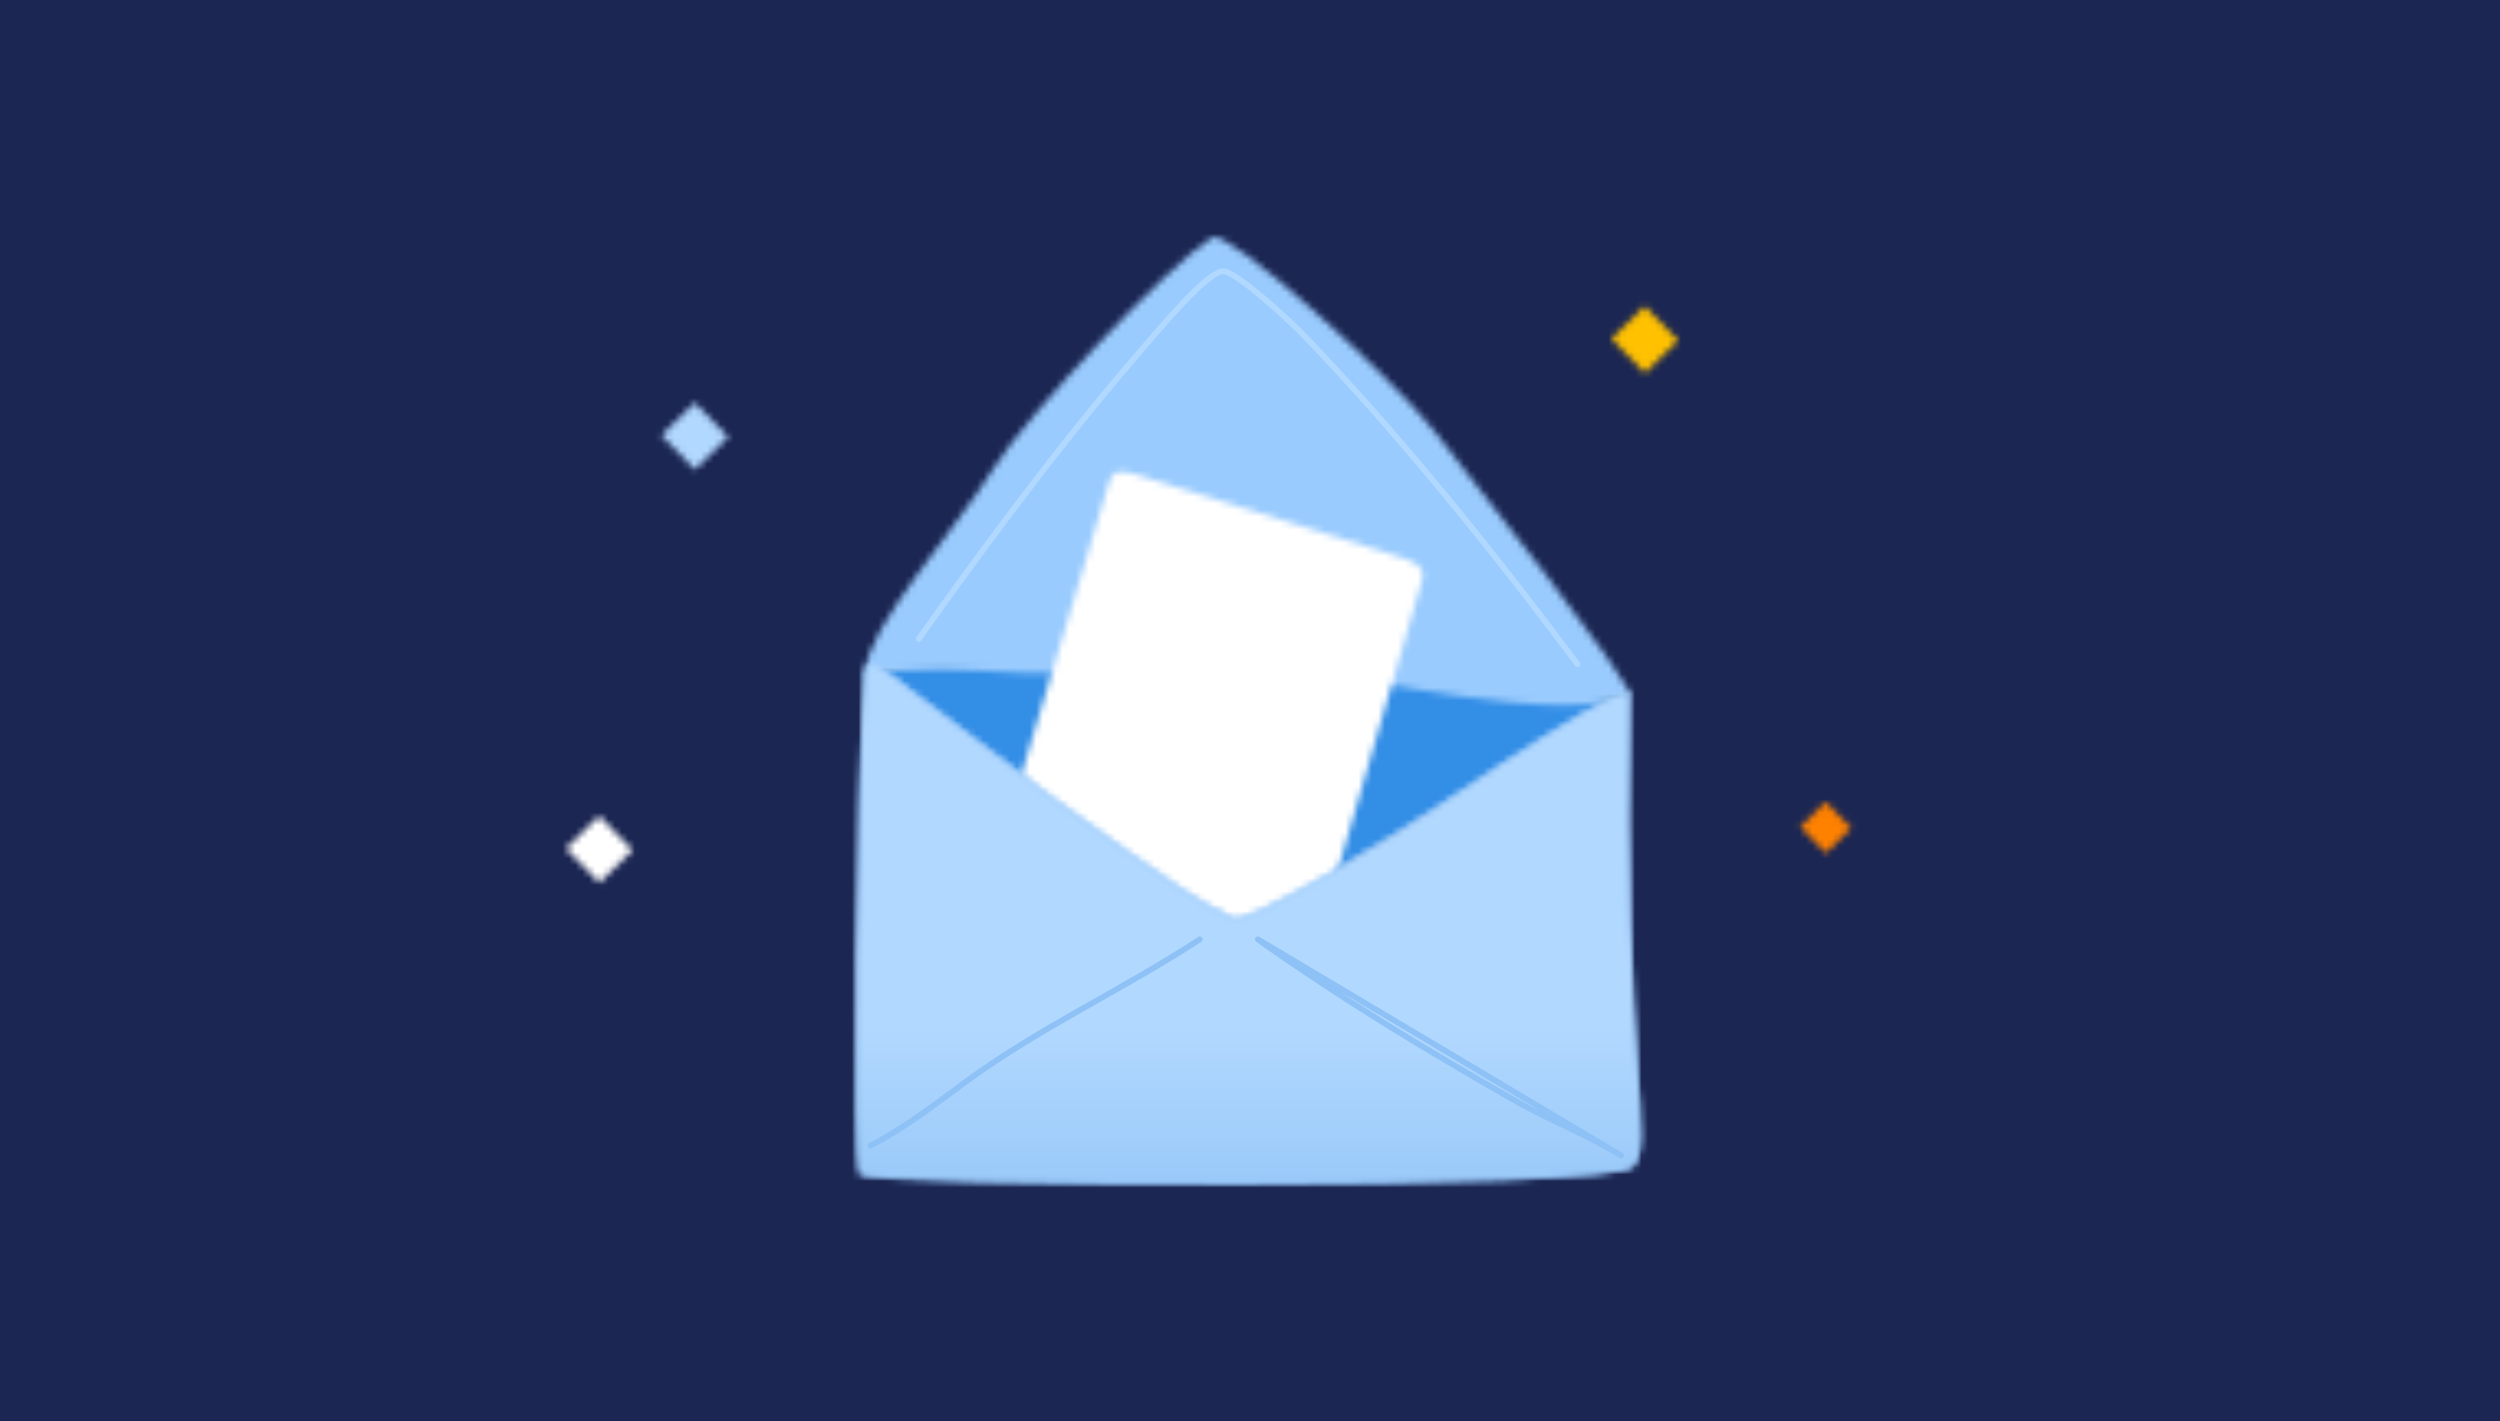 <svg xmlns="http://www.w3.org/2000/svg" width="380" height="216" fill="none" viewBox="0 0 380 216">
    <path fill="#1B2653" d="M0 0h380v216H0z"/>
    <mask id="a" width="11" height="11" x="86" y="124" maskUnits="userSpaceOnUse">
        <path fill="#fff" d="M91.071 124l5.094 5.218-5.071 4.97L86 128.97l5.071-4.97z"/>
    </mask>
    <g mask="url(#a)">
        <path fill="#fff" fill-rule="evenodd" d="M83.01 137.185h16.145v-16.182H83.01v16.182z" clip-rule="evenodd"/>
    </g>
    <mask id="b" width="11" height="11" x="100" y="61" maskUnits="userSpaceOnUse">
        <path fill="#fff" d="M105.607 61.199l5.094 5.218-5.071 4.97-5.094-5.218 5.071-4.97z"/>
    </mask>
    <g mask="url(#b)">
        <path fill="#B1D8FF" fill-rule="evenodd" d="M97.546 74.384h16.145V58.202H97.546v16.182z" clip-rule="evenodd"/>
    </g>
    <mask id="c" width="9" height="9" x="273" y="121" maskUnits="userSpaceOnUse">
        <path fill="#fff" d="M277.507 121.884l3.895 3.99-3.878 3.801-3.895-3.99 3.878-3.801z"/>
    </mask>
    <g mask="url(#c)">
        <path fill="#FF8100" fill-rule="evenodd" d="M270.639 132.672h13.753v-13.785h-13.753v13.785z" clip-rule="evenodd"/>
    </g>
    <mask id="d" width="12" height="11" x="244" y="46" maskUnits="userSpaceOnUse">
        <path fill="#fff" d="M249.999 46.524l5.094 5.218-5.071 4.97-5.094-5.218 5.071-4.97z"/>
    </mask>
    <g mask="url(#d)">
        <path fill="#FFAC00" d="M249.999 46.524l5.094 5.218-5.071 4.97-5.094-5.218 5.071-4.97z"/>
        <path fill="#FFC100" fill-rule="evenodd" d="M241.938 59.709h16.145V43.527h-16.145v16.182z" clip-rule="evenodd"/>
    </g>
    <mask id="e" width="114" height="42" x="131" y="100" maskUnits="userSpaceOnUse">
        <path fill="#fff" d="M131.571 102.717l5.67-1.429c56.134-.708 61.232-1.299 75.054-.983 5.495.126 17.885 5.527 23.379 5.752 2.163.089 4.327.184 6.486.355.91.072 1.883.127 2.778.34-4.106 1.983-24.653 15.768-28.695 17.89-6.241 3.274-27.989 17.624-30.262 16.593-8.235-3.735-42.386-29.158-54.41-38.518z"/>
    </mask>
    <g mask="url(#e)">
        <path fill="url(#paint0_linear)" fill-rule="evenodd" d="M-52.501 255.869h748.723v-536.062H-52.501v536.062z" clip-rule="evenodd"/>
    </g>
    <mask id="f" width="114" height="42" x="131" y="100" maskUnits="userSpaceOnUse">
        <path fill="#fff" d="M131.571 102.717l5.67-1.429c56.134-.708 61.232-1.299 75.054-.983 5.495.126 17.885 5.527 23.379 5.752 2.163.089 4.327.184 6.486.355.91.072 1.883.127 2.778.34-4.106 1.983-24.653 15.768-28.695 17.89-6.241 3.274-27.989 17.624-30.262 16.593-8.235-3.735-42.386-29.158-54.41-38.518z"/>
    </mask>
    <g mask="url(#f)">
        <path fill="url(#paint1_linear)" fill-rule="evenodd" d="M-52.501 255.869h748.723v-536.062H-52.501v536.062z" clip-rule="evenodd"/>
    </g>
    <mask id="g" width="117" height="72" x="131" y="36" maskUnits="userSpaceOnUse">
        <path fill="#fff" d="M151.077 71.11c4.921-7.92 26.338-30.693 33.161-35.036 2.387-1.521 27.238 21.126 33.832 29.504 29.237 37.145 29.75 39.649 29.536 39.806-7.48 5.463-44.414-3.06-47.512-3.313-20.466-1.665-30.873 1.426-51.308-.117-7.452-.563-16.92.566-17.215.093.211-6.672 13.47-21.22 19.506-30.936v-.001z"/>
    </mask>
    <g mask="url(#g)">
        <path fill="#99CBFE" fill-rule="evenodd" d="M128.972 109.826H250.23V33.383H128.972v76.443z" clip-rule="evenodd"/>
    </g>
    <mask id="h" width="69" height="87" x="148" y="71" maskUnits="userSpaceOnUse">
        <path fill="#fff" d="M173.233 72.286l38.903 12.165c2.56.8 4.657 1.515 4.006 3.764l-19.284 66.472c-.652 2.249-3.255 3.423-5.815 2.622l-38.901-12.165c-2.56-.8-4.108-3.273-3.457-5.522l19.858-66.202c.651-2.249 2.13-1.934 4.69-1.134z"/>
    </mask>
    <g mask="url(#h)">
        <path fill="#fff" fill-rule="evenodd" d="M145.936 160.178h72.925V69.071h-72.925v91.107z" clip-rule="evenodd"/>
    </g>
    <mask id="i" width="120" height="80" x="130" y="100" maskUnits="userSpaceOnUse">
        <path fill="#fff" d="M132.237 101.057s.503-.29 1.283.157c.896.474 24.79 19.234 38.047 28.379 5.098 3.517 10.255 7.387 15.88 10.014 2.294 1.032 24.66-12.64 30.553-16.608 28.998-19.53 29.34-17.87 29.666-17.705-1.023 57.814 3.821 68.03.516 71.964-3.105 3.7-116.481 3.016-117.507 1.156-.956-1.735-.357-59.167.8-76.5l.762-.856v-.001z"/>
    </mask>
    <g mask="url(#i)">
        <path fill="url(#paint2_linear)" fill-rule="evenodd" d="M-52.501 255.869H696.22v-536.062H-52.5l-.001 536.062z" clip-rule="evenodd"/>
    </g>
    <mask id="j" width="120" height="80" x="130" y="100" maskUnits="userSpaceOnUse">
        <path fill="#fff" d="M132.237 101.057s.503-.29 1.283.157c.896.474 24.79 19.234 38.047 28.379 5.098 3.517 10.255 7.387 15.88 10.014 2.294 1.032 24.66-12.64 30.553-16.608 28.998-19.53 29.34-17.87 29.666-17.705-1.023 57.814 3.821 68.03.516 71.964-3.105 3.7-116.481 3.016-117.507 1.156-.956-1.735-.357-59.167.8-76.5l.762-.856v-.001z"/>
    </mask>
    <g mask="url(#j)">
        <path fill="url(#paint3_linear)" fill-rule="evenodd" d="M-52.501 255.869H696.22v-536.062H-52.5l-.001 536.062z" clip-rule="evenodd"/>
    </g>
    <path stroke="#8EC1F5" stroke-linecap="round" stroke-linejoin="round" stroke-width=".882" d="M182.365 142.78c-11.514 7.55-24.177 13.323-35.345 21.491-4.66 3.41-9.626 7.274-14.713 9.872M191.2 142.78c12.486 8.915 25.739 16.912 39.057 24.501 5.264 3 10.996 5.183 16.153 8.355L191.2 142.78z"/>
    <path stroke="#B1D8FF" stroke-linecap="round" stroke-linejoin="round" stroke-width=".882" d="M139.669 97.101c6.493-9.15 19.494-27.264 32.543-42.41 3.954-4.588 11.556-13.881 13.92-13.45 2.137.391 9.723 7.301 12.137 9.814 14.093 14.67 28.261 32.153 41.516 49.91"/>
    <defs>
        <linearGradient id="paint0_linear" x1="131.573" x2="131.573" y1="100.218" y2="636.28" gradientUnits="userSpaceOnUse">
            <stop stop-color="#338EE6"/>
            <stop offset="1" stop-color="#8DC1F4"/>
        </linearGradient>
        <linearGradient id="paint1_linear" x1="207.987" x2="210.12" y1="66.5" y2="50.03" gradientUnits="userSpaceOnUse">
            <stop stop-color="#338EE6"/>
            <stop offset="1" stop-color="#8DC1F4"/>
        </linearGradient>
        <linearGradient id="paint2_linear" x1="130.202" x2="130.202" y1="100.963" y2="637.025" gradientUnits="userSpaceOnUse">
            <stop stop-color="#8DC1F5"/>
            <stop offset="1" stop-color="#B1D8FF"/>
        </linearGradient>
        <linearGradient id="paint3_linear" x1="213.01" x2="213.01" y1="193.16" y2="156.547" gradientUnits="userSpaceOnUse">
            <stop stop-color="#8DC1F5"/>
            <stop offset="1" stop-color="#B1D8FF"/>
        </linearGradient>
    </defs>
</svg>

